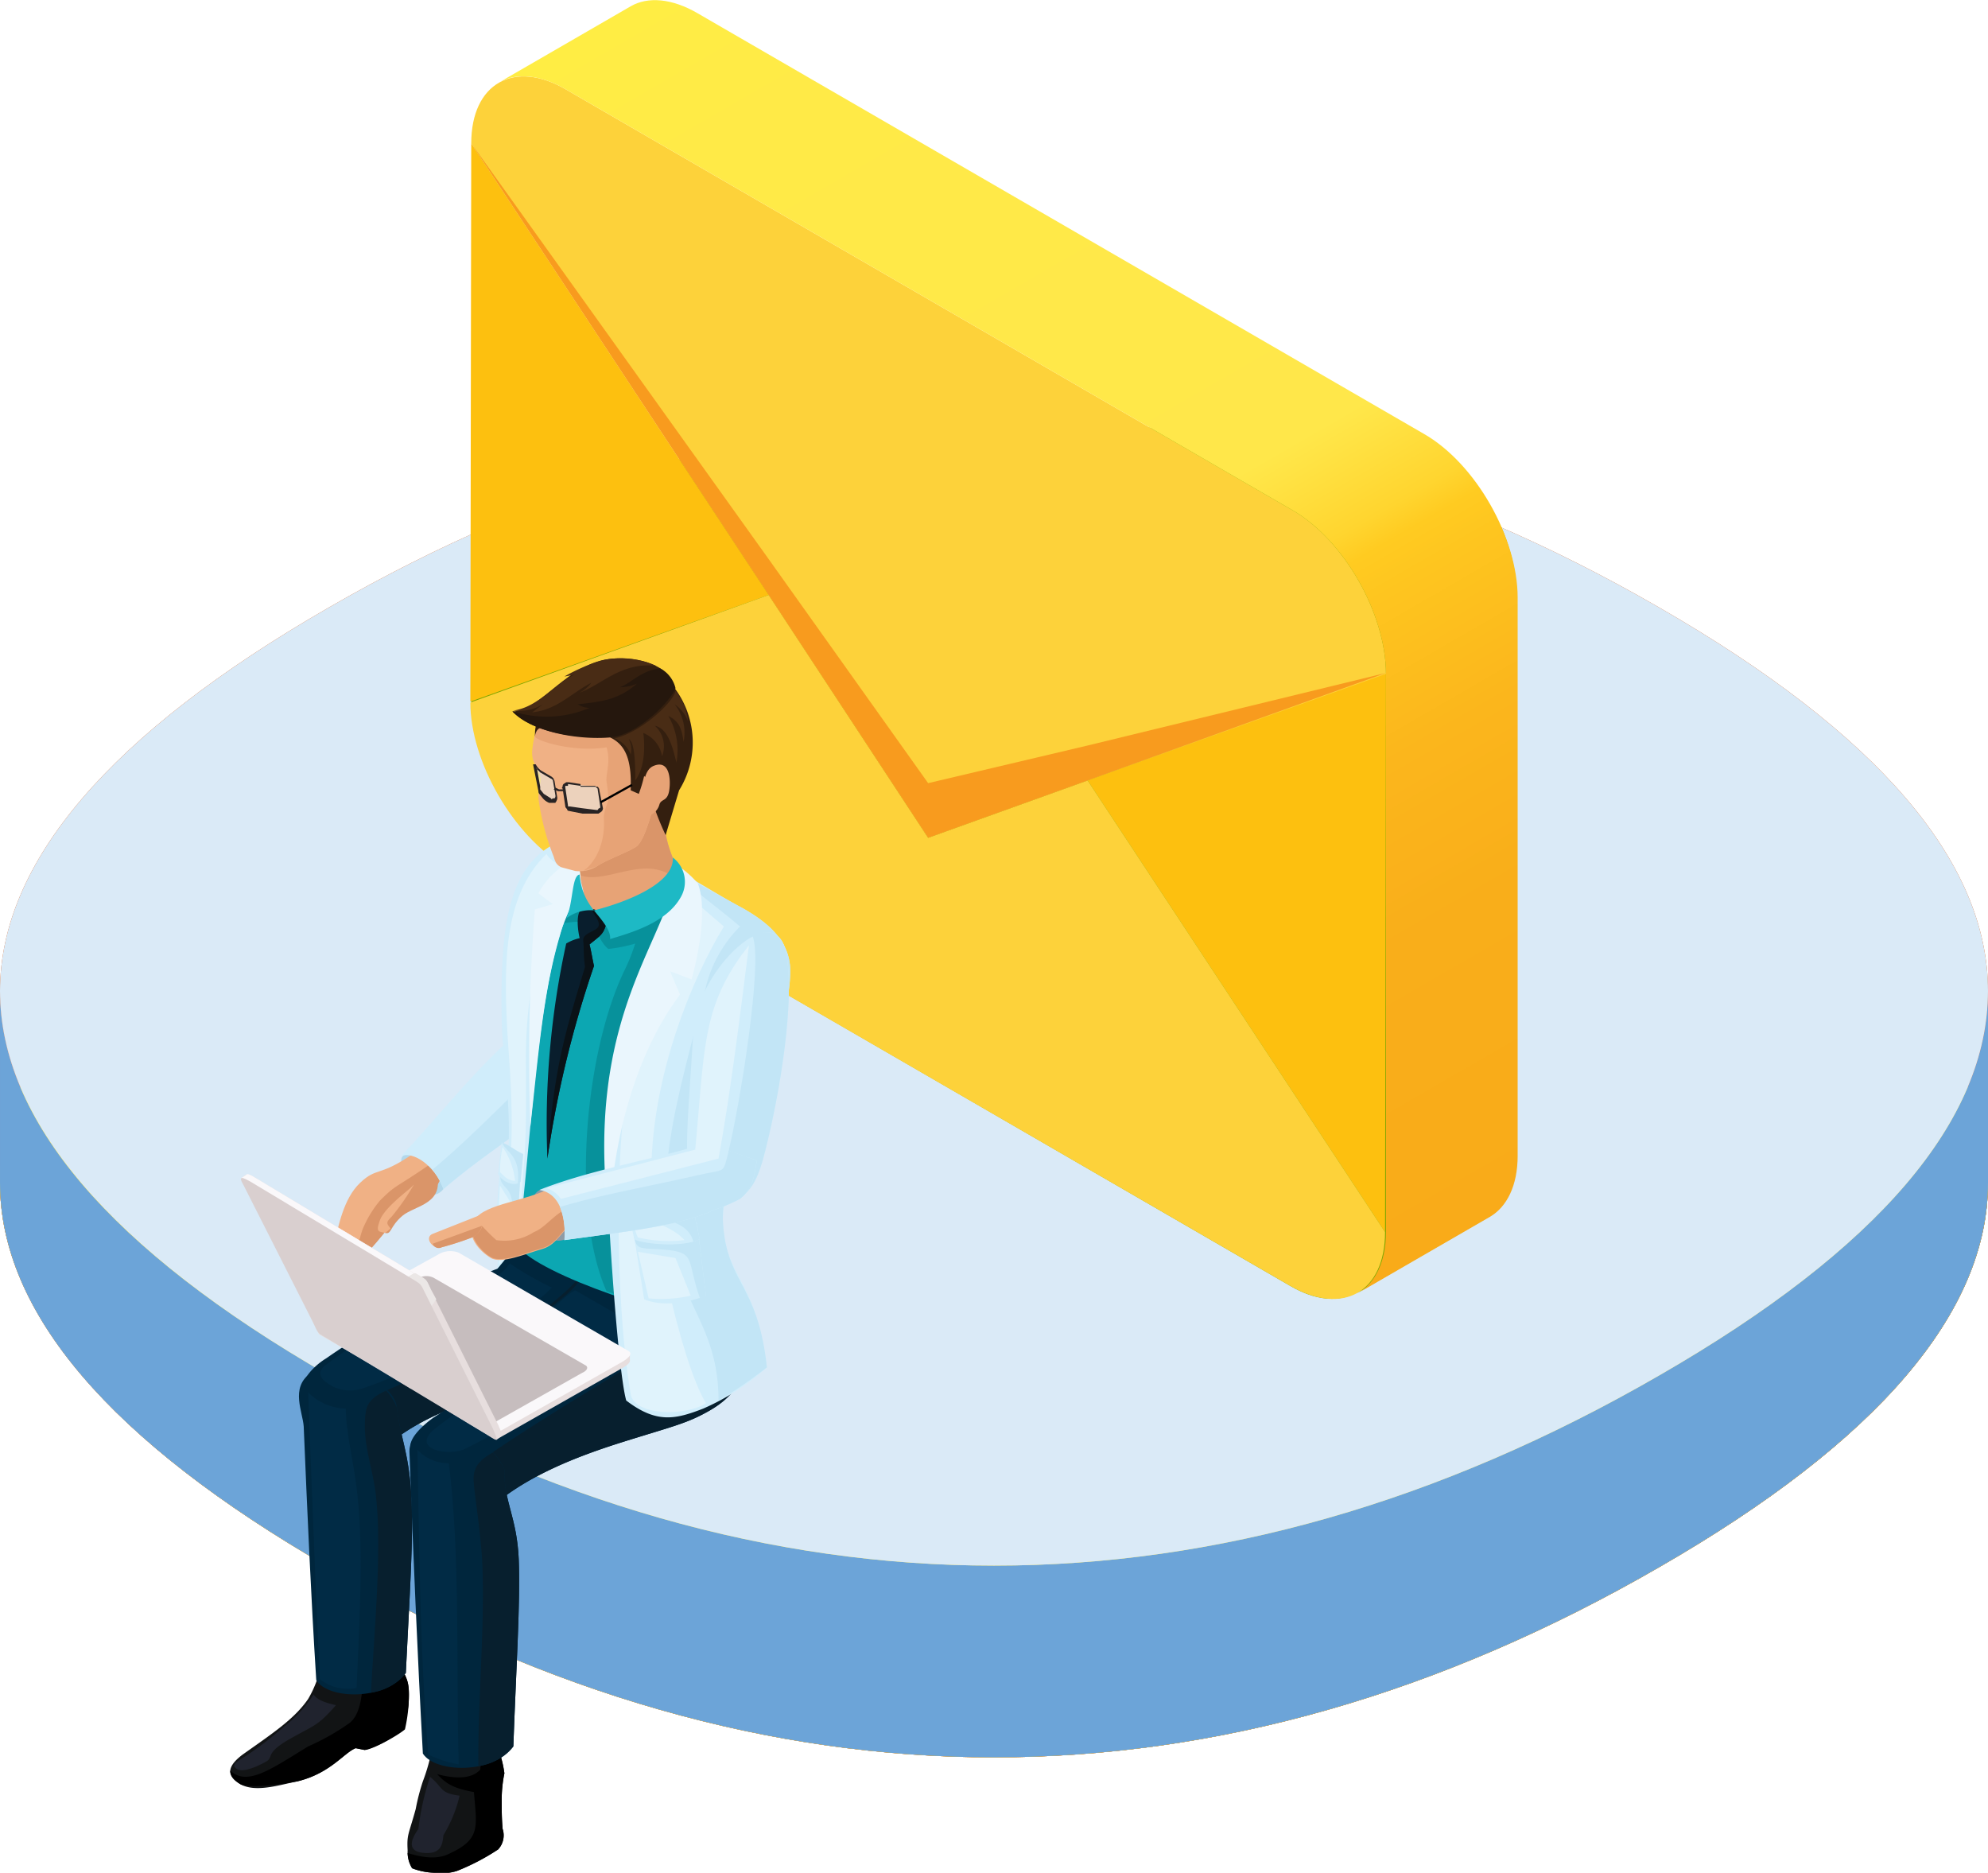 <svg xmlns="http://www.w3.org/2000/svg" xmlns:xlink="http://www.w3.org/1999/xlink" viewBox="0 0 221.9 209"><defs><style>.cls-1{fill:none;}.cls-2{isolation:isolate;}.cls-3{mix-blend-mode:multiply;}.cls-4{fill:#949494;}.cls-5{fill:#e05e17;}.cls-6{fill:url(#linear-gradient);}.cls-7{fill:#d8560f;}.cls-8{fill:#ffe33a;}.cls-9{fill:#6ca4d8;}.cls-10{fill:#daeaf7;}.cls-11{clip-path:url(#clip-path);}.cls-12{fill:#7ea600;}.cls-13{fill:#fdc00f;}.cls-14{fill:#fdd23a;}.cls-15{fill:#f89b1e;}.cls-16{fill:url(#linear-gradient-2);}.cls-17{fill:#b2d8eb;}.cls-17,.cls-18,.cls-19,.cls-20,.cls-21,.cls-22,.cls-23,.cls-24,.cls-25,.cls-26,.cls-27,.cls-28,.cls-29,.cls-30,.cls-31,.cls-32,.cls-33,.cls-34,.cls-35,.cls-36,.cls-37,.cls-38,.cls-39,.cls-40,.cls-41,.cls-42,.cls-43,.cls-44,.cls-45,.cls-46{fill-rule:evenodd;}.cls-18{fill:#f0b185;}.cls-19{fill:#da9569;}.cls-20{fill:#d0edfb;}.cls-21{fill:#c2e5f6;}.cls-22{fill:#121415;}.cls-24{fill:#20232e;}.cls-25{fill:#00263d;}.cls-26{fill:#071f2e;}.cls-27{fill:#012b45;}.cls-28{fill:#0ca7b2;}.cls-29{fill:#07919b;}.cls-30{fill:#e7a376;}.cls-31{fill:#e0f3fc;}.cls-32{fill:#eaf6fd;}.cls-33{fill:#091e2d;}.cls-34{fill:#0a1217;}.cls-35{fill:#1db9c5;}.cls-36{fill:#341f0f;}.cls-37{fill:#25170d;}.cls-38{fill:#492c15;}.cls-39{fill:#e9f5f4;opacity:0.5;}.cls-40{fill:#292424;}.cls-41{fill:#e7dede;}.cls-42{fill:#faf8fa;}.cls-43{fill:#c6bdbe;}.cls-44{fill:#ebe7e6;}.cls-45{fill:#d9cfcf;}.cls-46{fill:#8e9aa5;}</style><linearGradient id="linear-gradient" x1="630" y1="374.46" x2="851.95" y2="374.46" gradientUnits="userSpaceOnUse"><stop offset="0" stop-color="#ea6821"/><stop offset="0.1" stop-color="#ef6b25"/><stop offset="0.3" stop-color="#f26d27"/><stop offset="0.55" stop-color="#e25d17"/><stop offset="0.74" stop-color="#dc5711"/><stop offset="1" stop-color="#b23000"/></linearGradient><clipPath id="clip-path" transform="translate(-630 -221.1)"><path class="cls-1" d="M815.2,288.9c-49-28.3-99.5-28.3-148.5,0h0C642.2,303,630,317.4,630,331.7s12.2,28.8,36.7,42.9c49,28.3,99.5,28.3,148.5,0,24.5-14.1,36.7-28.5,36.7-42.9S839.7,303,815.2,288.9Z"/></clipPath><linearGradient id="linear-gradient-2" x1="717.01" y1="212.25" x2="799.45" y2="355.03" gradientUnits="userSpaceOnUse"><stop offset="0" stop-color="#ffed44"/><stop offset="0.11" stop-color="#ffea47"/><stop offset="0.48" stop-color="#ffe74a"/><stop offset="0.5" stop-color="#ffe243"/><stop offset="0.55" stop-color="#ffd52f"/><stop offset="0.57" stop-color="#ffcb21"/><stop offset="0.6" stop-color="#fec51f"/><stop offset="0.7" stop-color="#fbb61c"/><stop offset="0.81" stop-color="#f9ae1a"/><stop offset="1" stop-color="#f9ab19"/></linearGradient></defs><title>contact</title><g class="cls-2"><g id="Layer_1" data-name="Layer 1"><g class="cls-3"><path class="cls-4" d="M815.2,310.3c-49-28.3-99.5-28.3-148.5,0h0c-24.5,14.1-36.7,28.5-36.7,42.8s12.2,28.8,36.7,42.9c49,28.3,99.5,28.3,148.5,0,24.5-14.1,36.7-28.5,36.7-42.9S839.7,324.4,815.2,310.3Z" transform="translate(-630 -221.1)"/></g><path class="cls-5" d="M815.2,310.3c-49-28.3-99.5-28.3-148.5,0h0c-24.5,14.1-36.7,28.5-36.7,42.8s12.2,28.8,36.7,42.9c49,28.3,99.5,28.3,148.5,0,24.5-14.1,36.7-28.5,36.7-42.9S839.7,324.4,815.2,310.3Z" transform="translate(-630 -221.1)"/><path class="cls-6" d="M815.2,374.6c-49,28.3-99.5,28.3-148.5,0-24.5-14.1-36.7-28.5-36.7-42.9v21.4c0,14.4,12.2,28.8,36.7,42.9,49,28.3,99.5,28.3,148.5,0,24.5-14.1,36.7-28.5,36.7-42.9V331.7C851.9,346.1,839.7,360.5,815.2,374.6Z" transform="translate(-630 -221.1)"/><path class="cls-7" d="M815.2,288.9c-49-28.3-99.5-28.3-148.5,0h0C642.2,303,630,317.4,630,331.7s12.2,28.8,36.7,42.9c49,28.3,99.5,28.3,148.5,0,24.5-14.1,36.7-28.5,36.7-42.9S839.7,303,815.2,288.9Z" transform="translate(-630 -221.1)"/><path class="cls-8" d="M815.2,310.3c-49-28.3-99.5-28.3-148.5,0h0c-24.5,14.1-36.7,28.5-36.7,42.8s12.2,28.8,36.7,42.9c49,28.3,99.5,28.3,148.5,0,24.5-14.1,36.7-28.5,36.7-42.9S839.7,324.4,815.2,310.3Z" transform="translate(-630 -221.1)"/><path class="cls-9" d="M815.2,374.6c-49,28.3-99.5,28.3-148.5,0-24.5-14.1-36.7-28.5-36.7-42.9v21.4c0,14.4,12.2,28.8,36.7,42.9,49,28.3,99.5,28.3,148.5,0,24.5-14.1,36.7-28.5,36.7-42.9V331.7C851.9,346.1,839.7,360.5,815.2,374.6Z" transform="translate(-630 -221.1)"/><path class="cls-10" d="M815.2,288.9c-49-28.3-99.5-28.3-148.5,0h0C642.2,303,630,317.4,630,331.7s12.2,28.8,36.7,42.9c49,28.3,99.5,28.3,148.5,0,24.5-14.1,36.7-28.5,36.7-42.9S839.7,303,815.2,288.9Z" transform="translate(-630 -221.1)"/><g class="cls-11"><g class="cls-3"><path class="cls-12" d="M788.9,269.5l-81-46.9c-2.9-1.7-5.6-1.9-7.5-.8l-14.7,8.5h0c-1.9,1.1-3.1,3.5-3.1,6.8v62.4c0,6.6,4.8,14.9,10.6,18.3L774,364.6c3.4,2,6.3,1.8,8.2.2l-.7.6,14.7-8.5c1.9-1.1,3.1-3.5,3.1-6.8V287.8C799.4,281.1,794.7,272.8,788.9,269.5Z" transform="translate(-630 -221.1)"/></g></g><polygon class="cls-13" points="121.4 87.1 154.6 137.5 154.7 75.1 121.4 87.1"/><path class="cls-14" d="M774.2,278l-81-46.9c-5.8-3.4-10.6-.7-10.6,6l33.2,50.4,17.8,27.1,17.8-6.4,33.3-11.9C784.7,289.6,780,281.3,774.2,278Z" transform="translate(-630 -221.1)"/><polygon class="cls-13" points="52.6 16 52.5 78.3 85.8 66.4 52.6 16"/><path class="cls-14" d="M751.4,308.2l-17.8,6.4-17.8-27.1-33.3,12c0,6.6,4.8,14.9,10.6,18.3L774,364.6c5.9,3.4,10.6.7,10.6-6Z" transform="translate(-630 -221.1)"/><polygon class="cls-15" points="121.4 83.2 103.6 87.4 85.8 62.4 52.6 16 85.8 66.4 103.6 93.5 121.4 87.1 154.7 75.1 121.4 83.2"/><path class="cls-16" d="M788.9,269.5l-81-46.9c-2.9-1.7-5.6-1.9-7.5-.8l-14.7,8.5c1.9-1.1,4.6-.9,7.5.8l81,46.9c5.8,3.3,10.5,11.6,10.5,18.3v62.3c0,3.3-1.2,5.7-3.1,6.8l14.7-8.5c1.9-1.1,3.1-3.5,3.1-6.8V287.8C799.4,281.1,794.7,272.8,788.9,269.5Z" transform="translate(-630 -221.1)"/><path class="cls-17" d="M679.5,353.8c1.8-2-2.6-4.2-4.3-3.8S677.4,356.4,679.5,353.8Z" transform="translate(-630 -221.1)"/><path class="cls-18" d="M676.2,349.8c-3.9,2.7-4.1,1.5-6,3.3s-2.4,4.9-2.9,6.7-1.2,2.3-.3,2.9.6.3,2.3-.5,3.9-4.2,5.5-5.6,3.9-2,4.6-4.6Z" transform="translate(-630 -221.1)"/><path class="cls-19" d="M677.9,351.1c-3.9,2.7-3.6,2.1-5.5,4a12.3,12.3,0,0,0-1.8,2.9c-.5,1-.9,3.9-1.3,4.2,1.8-.8,3.9-4.2,5.5-5.6s3.9-2,4.6-4.6Z" transform="translate(-630 -221.1)"/><path class="cls-19" d="M675.9,353.6c-.4.4-3,2.3-3.5,3.7s-.1,1.2.6,1.4.5-.7,1.9-1.9,5-1.3,3.7-5.1Z" transform="translate(-630 -221.1)"/><path class="cls-18" d="M675.9,353.6c-.4.4-3,2.3-3.5,3.7s-.1,1.2.6,1.4l.6-.5c-.5-.6-.5-.7.1-1.3a25.3,25.3,0,0,0,2.5-3.6Z" transform="translate(-630 -221.1)"/><path class="cls-20" d="M692,344.2c-4.1,3.5-7.8,5.6-12.5,9.6-1-2.7-3.4-4.2-4.7-3.7,3.7-3.9,7.7-9,12-12.9,1.5,1.9,3,3.8,4.7,6.3Z" transform="translate(-630 -221.1)"/><path class="cls-21" d="M692,344.2c-4.1,3.5-7.8,5.6-12.5,9.6a9.9,9.9,0,0,0-1.2-2.2c2.7-2.2,6.7-6.1,10.4-9.8.5-.7-1.4-3.3-1.8-4.5a77.2,77.2,0,0,1,4.6,6.2Z" transform="translate(-630 -221.1)"/><path class="cls-22" d="M685.3,415.5a12.7,12.7,0,0,1,1,3.5,14.8,14.8,0,0,0-.3,3.1c0,1,0,1.9.1,3.1a2.3,2.3,0,0,1-.5,2.3,24.8,24.8,0,0,1-4.6,2.4,4.9,4.9,0,0,1-2.1.2,7.4,7.4,0,0,1-2.9-.5,3.5,3.5,0,0,1-.5-2c-.1-1.8.1-1.7.9-4.6a23.7,23.7,0,0,1,.8-3.1,20.8,20.8,0,0,0,1.1-4.1l5.3-.2Z" transform="translate(-630 -221.1)"/><path class="cls-23" d="M685.3,415.5a12.7,12.7,0,0,1,1,3.5,14.8,14.8,0,0,0-.3,3.1c0,1,0,1.9.1,3.1a2.3,2.3,0,0,1-.5,2.3,24.8,24.8,0,0,1-4.6,2.4,4.9,4.9,0,0,1-2.1.2,7.4,7.4,0,0,1-2.9-.5,3.4,3.4,0,0,1-.5-1.7h0c1.7.5,3.3.8,4.8,0,3.4-1.6,2.9-3,2.6-6.8-2.1-.4-3-.8-4.1-2,1.9.5,3.8.6,4.8-.5l.3-3.1Z" transform="translate(-630 -221.1)"/><path class="cls-24" d="M678,419.4c1.5,1.2,1,1.8,3.3,2.1a15.1,15.1,0,0,1-1.8,4.4c-.1.9-.2,2-1.8,2-3.2,0-1-2.6-1-2.7A29.4,29.4,0,0,1,678,419.4Z" transform="translate(-630 -221.1)"/><path class="cls-22" d="M665.9,406.6a12.2,12.2,0,0,1-1.5,4.1c-1.5,2.2-3.9,3.8-7.3,6.2-1.6,1.2-2,2.3-.3,3.3s4.4.1,6.4-.3c3.7-.9,5.2-3.2,6.5-3.7l1,.2A10.3,10.3,0,0,0,675,414a14.3,14.3,0,0,0,.6-2.6c.2-3.1-.3-2.8-1.2-5.2Z" transform="translate(-630 -221.1)"/><path class="cls-23" d="M655.7,418.7c0,.5.3,1,1.1,1.5s4.4.1,6.4-.3c3.7-.9,5.2-3.2,6.5-3.7l1,.2c.8,0,3.7-1.6,4.5-2.3a17.3,17.3,0,0,0,.4-2.7c.2-3.1-.3-2.8-1.2-5.2l-3.7.2c-.3,2.1,0,5.7-1.7,7a26,26,0,0,1-4.6,2.6C660.3,418.5,657.6,420.5,655.7,418.7Z" transform="translate(-630 -221.1)"/><path class="cls-24" d="M665,410.2c.4.6,1.2.9,2.5,1.2-2.1,2.4-2.4,2.2-5.2,3.8s-1.7,2-2.6,2.5-2.6,1.3-3.3.8.1-.8,1.3-1.6a42.4,42.4,0,0,0,4-3.1A14.2,14.2,0,0,0,665,410.2Z" transform="translate(-630 -221.1)"/><path class="cls-25" d="M672.3,383.2c7.4-6.9,18.6-7,24.2-10.4s6.3-2.8,3.7-8.1l-13.5-5.2a5.1,5.1,0,0,1-1.2,3.2,86.1,86.1,0,0,0-19.1,10c-1,.6-2.6,2-2.6,3.3S668.2,382.4,672.3,383.2Z" transform="translate(-630 -221.1)"/><path class="cls-26" d="M672.3,383.2c7.4-6.9,18.6-7,24.2-10.4s6.3-2.8,3.7-8.1l-5-1.9h0c-.7,1.4-2.7,3-3.8,3.9a16.3,16.3,0,0,1-3.2,2.2,161.4,161.4,0,0,1-14.9,7.3c-2,.8-2.4,1.7-2.5,2.7a16.4,16.4,0,0,0,.2,3.9Z" transform="translate(-630 -221.1)"/><path class="cls-25" d="M663.9,380.3c.4,9.5.8,18.8,1.4,28.3,1.3,2.2,7.8,2.3,10-.8.4-8.5.9-15.3.6-20s-1.2-6.2-1.6-9.6-7.5-5.4-9.7-3.8S663.8,378.7,663.9,380.3Z" transform="translate(-630 -221.1)"/><path class="cls-26" d="M671.4,410a5.9,5.9,0,0,0,3.9-2.2c.4-8.5.9-15.3.6-20s-1.2-6.2-1.6-9.6a6.2,6.2,0,0,0-1.2-1.9c-1.8.8-2.2,1.6-2.3,2.6-.4,3.4.9,6.1,1.2,9.5C672.6,394.3,671.8,403,671.4,410Z" transform="translate(-630 -221.1)"/><path class="cls-25" d="M684.3,389.8c4.1-3.9,10.2-6.2,15.3-7.8s6.9-2,9.1-3.2c5.9-3.1,4.7-7.4,2.1-10.6a45.5,45.5,0,0,0-4.5-4.2l-11.6-.3c-.1,1.5-5.1,4.1-5.1,5.7a1.6,1.6,0,0,0,.7,1.1c.9.6-.7,1.5-1.3,1.9l-10.6,6.9c-1,.7-2.6,2.1-2.6,3.2S680.1,389,684.3,389.8Z" transform="translate(-630 -221.1)"/><path class="cls-26" d="M684.3,389.8c4.1-3.9,10.2-6.2,15.3-7.8s6.9-2,9.1-3.2c5.9-3.1,4.7-7.4,2.1-10.6a45.5,45.5,0,0,0-4.5-4.2l-1.3.5,1.9,4.8c-5.3,3.6-14,8.6-20.6,13-1.9,1.3-3.1,1.9-3.4,3.3a11.5,11.5,0,0,0,.3,3.9Z" transform="translate(-630 -221.1)"/><path class="cls-25" d="M675.7,383.1c.4,10.9.9,22.8,1.5,33.7,1.4,2.2,7.9,2.3,10.1-.8.3-8.5.8-16.2.6-20.9s-1.7-6.5-1.6-10C684.4,380.3,675.6,379.2,675.7,383.1Z" transform="translate(-630 -221.1)"/><path class="cls-26" d="M683.4,418.2a6.1,6.1,0,0,0,3.9-2.2c.3-8.5.8-16.2.6-20.9s-1.7-6.5-1.6-10a6.4,6.4,0,0,0-1.3-1.9c-1.2.7-1.9,1.3-2.1,2.4s.5,4.1.9,9.3C684.2,402.1,683.3,410.9,683.4,418.2Z" transform="translate(-630 -221.1)"/><path class="cls-27" d="M694.2,365.1l8.7,5c-7.9,4.7-13,8.7-21,12.7-1.9.9-6.2,0-3.3-2.3s8.4-5.6,12.7-9c.9-.6-1.3-1-.9-2.4S693.5,365.4,694.2,365.1Z" transform="translate(-630 -221.1)"/><path class="cls-27" d="M676.6,382.9a4.7,4.7,0,0,0,3.5,1.5c1.3,10.5.8,22.9,1.1,33.6a12.3,12.3,0,0,1-3.4-1.1C676.9,405.7,676.8,394,676.6,382.9Z" transform="translate(-630 -221.1)"/><path class="cls-27" d="M686.9,362.1a35.9,35.9,0,0,0,4.7,2.7,14.9,14.9,0,0,1-3.8,2.8c-5.8,3.2-11.7,6.6-17.5,8.5a4.3,4.3,0,0,1-3.7-.6c-.8-.5-1.3-1.3-.2-2.1a72.7,72.7,0,0,1,10.4-6.5c2.1-1.1,5.7-2.1,8-3.1A4.4,4.4,0,0,0,686.9,362.1Z" transform="translate(-630 -221.1)"/><path class="cls-27" d="M664.4,376.5a6.2,6.2,0,0,0,4.2,1.8c0,2.7.9,5.9,1.3,9.7.7,6.3.2,14.5-.1,21.5a5.2,5.2,0,0,1-4.1-1C665.2,397.7,664.8,387.3,664.4,376.5Z" transform="translate(-630 -221.1)"/><path class="cls-28" d="M687.8,359.3c0,.2-.2.6-.1.8,2.5,3.4,18.2,8.4,21.5,8.1-2.5-21.3,16.5-40.9-3.3-48.9-1.1,3.1-5.2,3.6-7.6,3.8s-5.3-.2-4.3-2.9c.1-.2-.7,1.7-.8,1.4-2.4,3.3-3.6,7.4-4.1,12.7C688.3,342.6,688.8,350.6,687.8,359.3Z" transform="translate(-630 -221.1)"/><path class="cls-29" d="M697.7,365.2c4.3,1.5,9.9,3.1,11.5,3-2.6-22.1,20.7-40.6-3.2-48.1-2.4-.7-13.1.7-13.7,4.1,1.1-.1,2.6-.5,3.5.1s1.2,2,2.1,2.7a15.7,15.7,0,0,0,3-.6,20.5,20.5,0,0,1-1.1,2.8C695.4,338.1,693.6,355.9,697.7,365.2Z" transform="translate(-630 -221.1)"/><path class="cls-30" d="M706.2,319.4c.3,3.1-8.9,6.7-10.9,4a3.7,3.7,0,0,0,0-1.8,18.9,18.9,0,0,0-.5-2.3,27.9,27.9,0,0,0-.8-5.1l8.7-3.8,1.8-1C703.6,313.8,704.6,315.8,706.2,319.4Z" transform="translate(-630 -221.1)"/><path class="cls-19" d="M706.2,319.4c.1.2,0,.3,0,.5-3.6-4.1-8.2,0-11.4-1.1-.2-1-.4-3.1-.8-4.6l8.7-3.8,1.8-1C703.6,313.8,704.6,315.8,706.2,319.4Z" transform="translate(-630 -221.1)"/><path class="cls-20" d="M694,314.5c-7.3,1.9-8.2,9.5-8,20.6.1,3.9.8,7.3.8,12.2s-.8,10.3-1.3,15.4c.9-1,1.6-2,2.4-3,1.3-10.9,1.9-24.1,4.2-32.9a22.6,22.6,0,0,1,2.8-6.6,33.9,33.9,0,0,0-.9-5.7Z" transform="translate(-630 -221.1)"/><path class="cls-20" d="M712.8,322.4c-1.4-.7-4.1-2.4-7.1-4.1,2.5,3-3.5,10.2-6.3,19.2a53,53,0,0,0-1.7,11.9c-.1,4.2,1.2,24.5,2.2,28,3.4,2.6,5.5,2.1,8.6.9a26.2,26.2,0,0,0,7.1-4.6c-1.1-9.7-4.7-10.1-4.9-16.2s7.6-20.4,7.5-28.1C718.2,325.9,715.3,323.8,712.8,322.4Z" transform="translate(-630 -221.1)"/><path class="cls-31" d="M694.6,319.1c-4.2,3.3-6,12.6-5.9,20.9.1,12-.3,8.7-.7,19.9a24.7,24.7,0,0,1-2.3,2.3c1.3-10.5,1.8-13.5,1.1-23.4s-.7-17.6,4.2-22.4C691.5,317.4,693.8,318.3,694.6,319.1Z" transform="translate(-630 -221.1)"/><path class="cls-21" d="M712.8,322.4l-6.9-3.8c1.1,1.7,3.8,3.4,6.7,5.9a14.4,14.4,0,0,0-3.8,6.7c-1.5,6.1-3.9,14.2-4.3,19.8-1.1,14.9,5.7,16,5.7,26.4a48.2,48.2,0,0,0,5.4-3.7c-1-9.4-4.5-9.3-4.9-16.2s7.6-20.4,7.5-28.1C718.2,325.9,715.3,323.8,712.8,322.4Z" transform="translate(-630 -221.1)"/><path class="cls-32" d="M694.5,316.9a8.3,8.3,0,0,0-4.4,3.9l1.6,1.2-2,.6a216.2,216.2,0,0,0-.5,24.2c.9-7.9,1.4-14.9,3.3-21.3a16.4,16.4,0,0,1,2.4-5.2C694.7,318.9,694.8,318.3,694.5,316.9Z" transform="translate(-630 -221.1)"/><path class="cls-31" d="M707.2,321.4l3.6,3.1c-3.5,5.7-8,16.5-8.1,27.3-.1,5.2,3.2,21.1,6.1,25.9-2.3,1.5-8,1.4-8.4-1-1.8-10.6-1.9-29.8.3-38.2S705.9,326,707.2,321.4Z" transform="translate(-630 -221.1)"/><path class="cls-20" d="M707.8,357.6a27.7,27.7,0,0,0-7.2.4l1.3,8.1c1.9.8,4.6.5,6.9-.4Z" transform="translate(-630 -221.1)"/><path class="cls-21" d="M707.8,357.6a27.7,27.7,0,0,0-7.2.4c.4,2.4.2,2.4,2.7,2.5,4.6.3,3.2.8,4.8,5.4.1.2.5-.1.7-.2Z" transform="translate(-630 -221.1)"/><path class="cls-20" d="M707.5,356.6c-3.4-.1-4.9-.4-7.4-.4l.7,3.2c.8.5,5.3,1,7.3,0Z" transform="translate(-630 -221.1)"/><path class="cls-21" d="M707.5,356.6c-3.4-.1-4.9-.4-7.4-.4,2.5.9,6.6.7,7.3,3.5l.7-.3Z" transform="translate(-630 -221.1)"/><path class="cls-31" d="M701.2,360.8l4.2.7,1.7,4.2a15.1,15.1,0,0,1-4.7.3Z" transform="translate(-630 -221.1)"/><path class="cls-31" d="M700.5,356.6c1.9.6,4.7,1.5,5.9,2.9a15.2,15.2,0,0,1-5.2-.3A9.9,9.9,0,0,1,700.5,356.6Z" transform="translate(-630 -221.1)"/><path class="cls-20" d="M688.1,352a5.2,5.2,0,0,0-2.2-1.7l-.7,9a2.8,2.8,0,0,0,2.4,1.2Z" transform="translate(-630 -221.1)"/><path class="cls-21" d="M688.1,352a5.2,5.2,0,0,0-2.2-1.7c-.1,2.6-.2,2.5.6,3.4s.8,1.7.8,6.9h.3Z" transform="translate(-630 -221.1)"/><path class="cls-31" d="M685.8,353.4l1.2,1.9v4.9a2.6,2.6,0,0,1-1.5-1.1Z" transform="translate(-630 -221.1)"/><path class="cls-20" d="M688.4,349.9c-1.1-.5-1.5-1-2.4-1.3l-.4,3.5c.2.6,1.6,1.6,2.5.9Z" transform="translate(-630 -221.1)"/><path class="cls-21" d="M688.4,349.9c-1.1-.5-1.5-1-2.4-1.3.7,1.3,2.1,1.5,1.8,4.6l.3-.2Z" transform="translate(-630 -221.1)"/><path class="cls-31" d="M686.1,349.1a8.4,8.4,0,0,1,1.4,3.8c-.8-.1-1-.3-1.7-1A14.1,14.1,0,0,1,686.1,349.1Z" transform="translate(-630 -221.1)"/><path class="cls-32" d="M707.9,319.7c.9,2.4.4,6.6-.7,10.7l-2.4-.9,1.1,2.6c-4.8,6.4-7.5,15.8-7.9,25.4-3-23.7,7.1-31.8,7.5-39.9A10.9,10.9,0,0,1,707.9,319.7Z" transform="translate(-630 -221.1)"/><path class="cls-33" d="M697.8,323.7c-.4,1.6-.5,1.6-2,2.8.2.8.3,1.5.5,2.4a118.8,118.8,0,0,0-5.2,21.5,94,94,0,0,1,2.1-24,5.1,5.1,0,0,1,1.5-.6c-.4-1.8-.2-3,.2-3.2A3,3,0,0,1,697.8,323.7Z" transform="translate(-630 -221.1)"/><path class="cls-34" d="M697.8,323.7c-.4,1.6-.5,1.6-2,2.8.2.8.3,1.5.5,2.4a118.8,118.8,0,0,0-5.2,21.5c.7-10.2,2.1-14.4,4.2-21.4-.2-1.4-.1-2-.2-2.9s1.4-1,1.7-1.6-.9-1.8-.7-1.9S696.8,322.7,697.8,323.7Z" transform="translate(-630 -221.1)"/><path class="cls-35" d="M696.3,322.7a6.9,6.9,0,0,1-1.6-4c-.9.1-.7,3.2-1.5,4.9A4.4,4.4,0,0,1,696.3,322.7Z" transform="translate(-630 -221.1)"/><path class="cls-35" d="M705.1,316.8c.2,3-5.6,5.1-8.8,5.9.8,1,1.9,2.2,1.8,3.2,2.3-.7,6.3-1.8,7.9-4.7A3.4,3.4,0,0,0,705.1,316.8Z" transform="translate(-630 -221.1)"/><path class="cls-18" d="M696.6,317.8c1-.7,3.5-1.6,4.4-2.2s1.8-3.7,2.4-6.6c1.9-1.2,2.6-2.3,2.8-3.4a8.8,8.8,0,0,0-3.1-7.7,7.8,7.8,0,0,0-6.5-1.5c-4.7.9-6.8,4.4-7.2,8.5a3.1,3.1,0,0,0,.1,1c.3.9.6,1.2.8,1.8s-.2,1.2-.2,2.5a27.2,27.2,0,0,0,1.7,6.5c.2.7.4,1,.9,1.2l1.5.4A3.7,3.7,0,0,0,696.6,317.8Z" transform="translate(-630 -221.1)"/><path class="cls-30" d="M696.6,317.8c1-.7,3.5-1.6,4.4-2.2s1.8-3.7,2.4-6.6c1.9-1.2,2.6-2.3,2.8-3.4a8.8,8.8,0,0,0-3.1-7.7,7.8,7.8,0,0,0-6.5-1.5,8.4,8.4,0,0,0-6.9,6.9c.2.5,4.4,1.8,8,1.2.5,1.6-.1,3,0,3.8a17.6,17.6,0,0,1,.2,1.9c0,.6-.5,1.2-.5,2.2.2,3-1.1,5.1-2.3,5.9Z" transform="translate(-630 -221.1)"/><path class="cls-36" d="M691.1,302.2c-.5.1-1.2-.1-1.4,1.1,0-1.8.5-2.1,1.6-2.5Z" transform="translate(-630 -221.1)"/><path class="cls-36" d="M698.1,303.4c3.3-.9,6.6-3.9,7.2-5.5a10.1,10.1,0,0,1,.5,11.4l-1.5,5a30.3,30.3,0,0,1-2.2-6.4l-.2-.2a15.2,15.2,0,0,1-.6,2l-.9-.4C700.5,306.2,700,304.3,698.1,303.4Z" transform="translate(-630 -221.1)"/><path class="cls-36" d="M697.9,303.3c-3.6.3-8.5-.5-10.7-2.8,3.3-.1,6.1-5.5,11.2-5.9,2.9-.2,6.3.7,6.9,3.2S700.9,303.1,697.9,303.3Z" transform="translate(-630 -221.1)"/><path class="cls-37" d="M698.1,303.4c-3.6.3-8.7-.6-10.9-2.9h.1a12.2,12.2,0,0,0,8.5-.4,2.4,2.4,0,0,1-1.3-.4c2.7-.3,4.5-.5,6.6-2.3a5.3,5.3,0,0,1-1.9.4c1.3-.5,2.4-1.9,4.5-2.1a3.4,3.4,0,0,1,1.7,2.2C704.8,299.5,701,303.2,698.1,303.4Z" transform="translate(-630 -221.1)"/><path class="cls-30" d="M702.9,306.6c1.8-.8,2,1.4,1.8,2.7s-.9.9-1.1,1.6a1.8,1.8,0,0,1-1.5,1.3c-1.1,0-.5-1.7-.4-2.4S701.8,307.1,702.9,306.6Z" transform="translate(-630 -221.1)"/><path class="cls-38" d="M705.4,298.2a6.7,6.7,0,0,1,1.4,3.4,4,4,0,0,0-1.5-1.9,5.1,5.1,0,0,1,1,4.2c-.2-1.5-.5-2.3-1.7-2.9a7.6,7.6,0,0,1,.9,5.2c-.4-1.6-.9-3.8-2.4-4.1a3.1,3.1,0,0,1,.8,3.4,3.4,3.4,0,0,0-2.1-2.6c.2,1.4.2,3.9-.9,5.3,0-.5.1-4.2-.7-4.6a2.7,2.7,0,0,1,.2,1.7,3.2,3.2,0,0,0-1.8-1.8C701.4,302.9,705.1,299.6,705.4,298.2Z" transform="translate(-630 -221.1)"/><path class="cls-38" d="M703.2,295.4a9.5,9.5,0,0,0-6-.6,19.7,19.7,0,0,0-4.2,1.8l1.1-.2c-2.3,1.1-4,3.6-6.8,4a5.2,5.2,0,0,0,3.3-.7l-1.2.9c2.8-.3,4.3-2.1,6.6-3.3a3.8,3.8,0,0,1-1.3,1.1C697.2,297.5,699.3,295,703.2,295.4Z" transform="translate(-630 -221.1)"/><path class="cls-39" d="M693.5,308.5a12,12,0,0,0,2.8.3.7.7,0,0,1,.5.4l.3,2a.5.5,0,0,1-.5.6l-3-.4a.8.8,0,0,1-.4-.4l-.3-2c-.1-.3.2-.6.6-.5Zm-3.8-2.1a3,3,0,0,0,1.8,1.4c.2.1.3.2.3.4l.3,1.8a.5.5,0,0,1-.7.5,2.2,2.2,0,0,1-1.2-1.1h0l-.5-3Z" transform="translate(-630 -221.1)"/><path class="cls-40" d="M693.4,308.6l1.4.2h1.5c.1,0,.2,0,.2.1s.1.1.2.2l.3,2h0c0,.1,0,.2-.1.2s-.1.1-.2.2h-.1l-1.6-.2-1.4-.2h-.2V311l-.3-2h0v-.2h.3Zm1.4,0-1.3-.2h-.3l-.3.2a.4.4,0,0,0-.1.3c-.1.1-.1.2,0,.2l.3,2c0,.1.1.2.2.3a.2.2,0,0,0,.2.2l1.5.3h1.8l.3-.2a.5.5,0,0,0,.2-.4h0l-.4-2a.5.5,0,0,0-.2-.4h-1.9Zm-4.9-1.7.4.4,1.2.7a.1.1,0,0,1,.1.1h.1l.3,1.8a.4.4,0,0,1-.1.3h-.2c-.1.1-.2.1-.2,0l-.8-.5-.4-.5v-.3l-.4-2.2Zm.5.2a1.9,1.9,0,0,1-.6-.7h-.3l.6,3a.4.4,0,0,0,.1.3l.4.5a1.8,1.8,0,0,0,.7.5h.7c0-.1.1-.1.1-.2a.6.6,0,0,0,.1-.4l-.3-1.8c0-.1-.1-.2-.1-.3l-.2-.2Z" transform="translate(-630 -221.1)"/><path class="cls-40" d="M692.9,309.2h-.5l-.4-.2-.2.2.5.2h.6Z" transform="translate(-630 -221.1)"/><rect x="696.8" y="309.1" width="4" height="0.24" transform="translate(-692.3 156.9) rotate(-29)"/><path class="cls-41" d="M699.6,373.7l-14.1,8c-.2.1-.3,0-.5-.4L665.6,370c-.2-.4-.2-.7.7-1.2l12.8-7.1a2.6,2.6,0,0,1,2.1-.1l19.1,10.6v.6C700.4,373.1,700.1,373.4,699.6,373.7Z" transform="translate(-630 -221.1)"/><path class="cls-42" d="M699.6,373l-14.1,8c-.2.1-.3,0-.5-.4l-19.4-11.3c-.2-.4-.2-.7.7-1.2l12.8-7.1a2.6,2.6,0,0,1,2.1-.1l19,11C700.6,372.2,700.2,372.6,699.6,373Z" transform="translate(-630 -221.1)"/><path class="cls-43" d="M695,374.3l-10.8,6.1q-.2.3-.3-.3L666.5,370c-.1-.2-.1-.5.6-.8l9.7-5.5a1.8,1.8,0,0,1,1.6,0l17,9.8C695.7,373.7,695.5,374.1,695,374.3Z" transform="translate(-630 -221.1)"/><path class="cls-41" d="M666.5,370.3c-1.2-.7-1-.6-1.6-1.8s-8-15.8-7.9-15.9.2-.3.5-.4.6.1,1.1.4l17.8,10.7c1.3.8,1.1.5,1.7,1.8l7.5,15c.3.7.5,1.1.4,1.2l-.6.5C685.2,381.8,668.4,371.4,666.5,370.3Z" transform="translate(-630 -221.1)"/><path class="cls-42" d="M666.5,370.3c-1.2-.7-1-.6-1.6-1.8s-8-15.9-8-15.9l.6-.4c.1-.2.6.1,1.1.4l17.8,10.7c1.3.8,1.1.5,1.7,1.8Z" transform="translate(-630 -221.1)"/><path class="cls-44" d="M675.9,376.1l-9.4-5.8c-1.2-.7-1-.6-1.6-1.8l-3.2-8.9,2.7,2.6,10.1,2,1.7-1h.2c1.3.8,1.1.5,1.7,1.8l.6,1.1-4.1,6Z" transform="translate(-630 -221.1)"/><path class="cls-45" d="M677.5,365.5l7.5,15c.6,1.4.7,1.6-.5.8l-18.1-10.9c-1.1-.6-.9-.6-1.5-1.8l-7.7-15.2c-.7-1.2-.1-.9.8-.4l17.8,10.7C677.1,364.5,676.9,364.3,677.5,365.5Z" transform="translate(-630 -221.1)"/><path class="cls-20" d="M717.8,327.7c.9,5.2-.7,15.1-2.3,21.5-.8,3.3-1.7,5.7-4.4,6s-4.3-2.7-4.4-5.4.3-7,.7-13.7S716.7,320.8,717.8,327.7Z" transform="translate(-630 -221.1)"/><path class="cls-21" d="M717.8,327.7c.9,5.2-.7,15.1-2.3,21.5-.8,3.3-1.7,5.7-4.4,6s-3.1-1.1-3.8-2.8l1.3-.3c2.4-.5,2.1-.1,2.7-2.4,1.5-6.4,3.7-20.7,2.8-23.8,0-.1-.1-.3-.1-.4C715.8,324.7,717.4,325.1,717.8,327.7Z" transform="translate(-630 -221.1)"/><path class="cls-46" d="M693.1,359.4l.8-1.6-.5-3c-1.4-.9-2.5-1.2-3.1-.9C688.1,354.8,690.3,360.6,693.1,359.4Z" transform="translate(-630 -221.1)"/><path class="cls-18" d="M691.6,353.6c-2.9,1.6-7.4,1.8-8.6,3.6s.6,3.6,1.8,4.3,3.9-.5,5.7-1,2.2-2.3,3.4-2.6S692.7,354.8,691.6,353.6Z" transform="translate(-630 -221.1)"/><path class="cls-19" d="M683.1,357.1H683c-1.1,1.6.6,3.6,1.8,4.3s3.9-.5,5.7-1,2.2-2.3,3.4-2.6a2.8,2.8,0,0,0-.3-2c-1.8.8-2.7,2.3-4,2.8a6.1,6.1,0,0,1-4.2.9A22.1,22.1,0,0,1,683.1,357.1Z" transform="translate(-630 -221.1)"/><path class="cls-18" d="M683.6,356.7l-5.3,2.1c-1,.4,0,1.8,1,1.5a34.6,34.6,0,0,0,3.4-1.1C683.6,358.7,684.3,357.7,683.6,356.7Z" transform="translate(-630 -221.1)"/><path class="cls-19" d="M678.3,359.9a.7.7,0,0,0,1,.4,34.6,34.6,0,0,0,3.4-1.1,2,2,0,0,0,1.1-1.3Z" transform="translate(-630 -221.1)"/><path class="cls-20" d="M714.5,350.6c-.4,1.8-.3,3-1.9,4.3a19.5,19.5,0,0,1-2.8,1.2c-4.1,1.9-10.5,2.5-16.8,3.4.2-3.4-.9-5.3-2.8-5.6,5.3-2.1,11.6-3.2,16.9-4.7a7.1,7.1,0,0,1,2-.4Z" transform="translate(-630 -221.1)"/><path class="cls-21" d="M714.5,350.6c-.4,1.8-.3,3-1.9,4.3a19.5,19.5,0,0,1-2.8,1.2c-4.1,1.9-10.5,2.5-16.8,3.4a8.1,8.1,0,0,0-.5-3.7c4.7-1.4,10-2.3,16.1-3.7,2.4-.5,2.1-.1,2.7-2.4v-.2Z" transform="translate(-630 -221.1)"/><path class="cls-31" d="M713.6,326.6c-1,7.8-2,16.1-3.4,23.8l-17.6,4.5a2.9,2.9,0,0,0-1.6-1.2l16.6-4.3C708.7,337.9,708.3,333.3,713.6,326.6Z" transform="translate(-630 -221.1)"/></g></g></svg>
